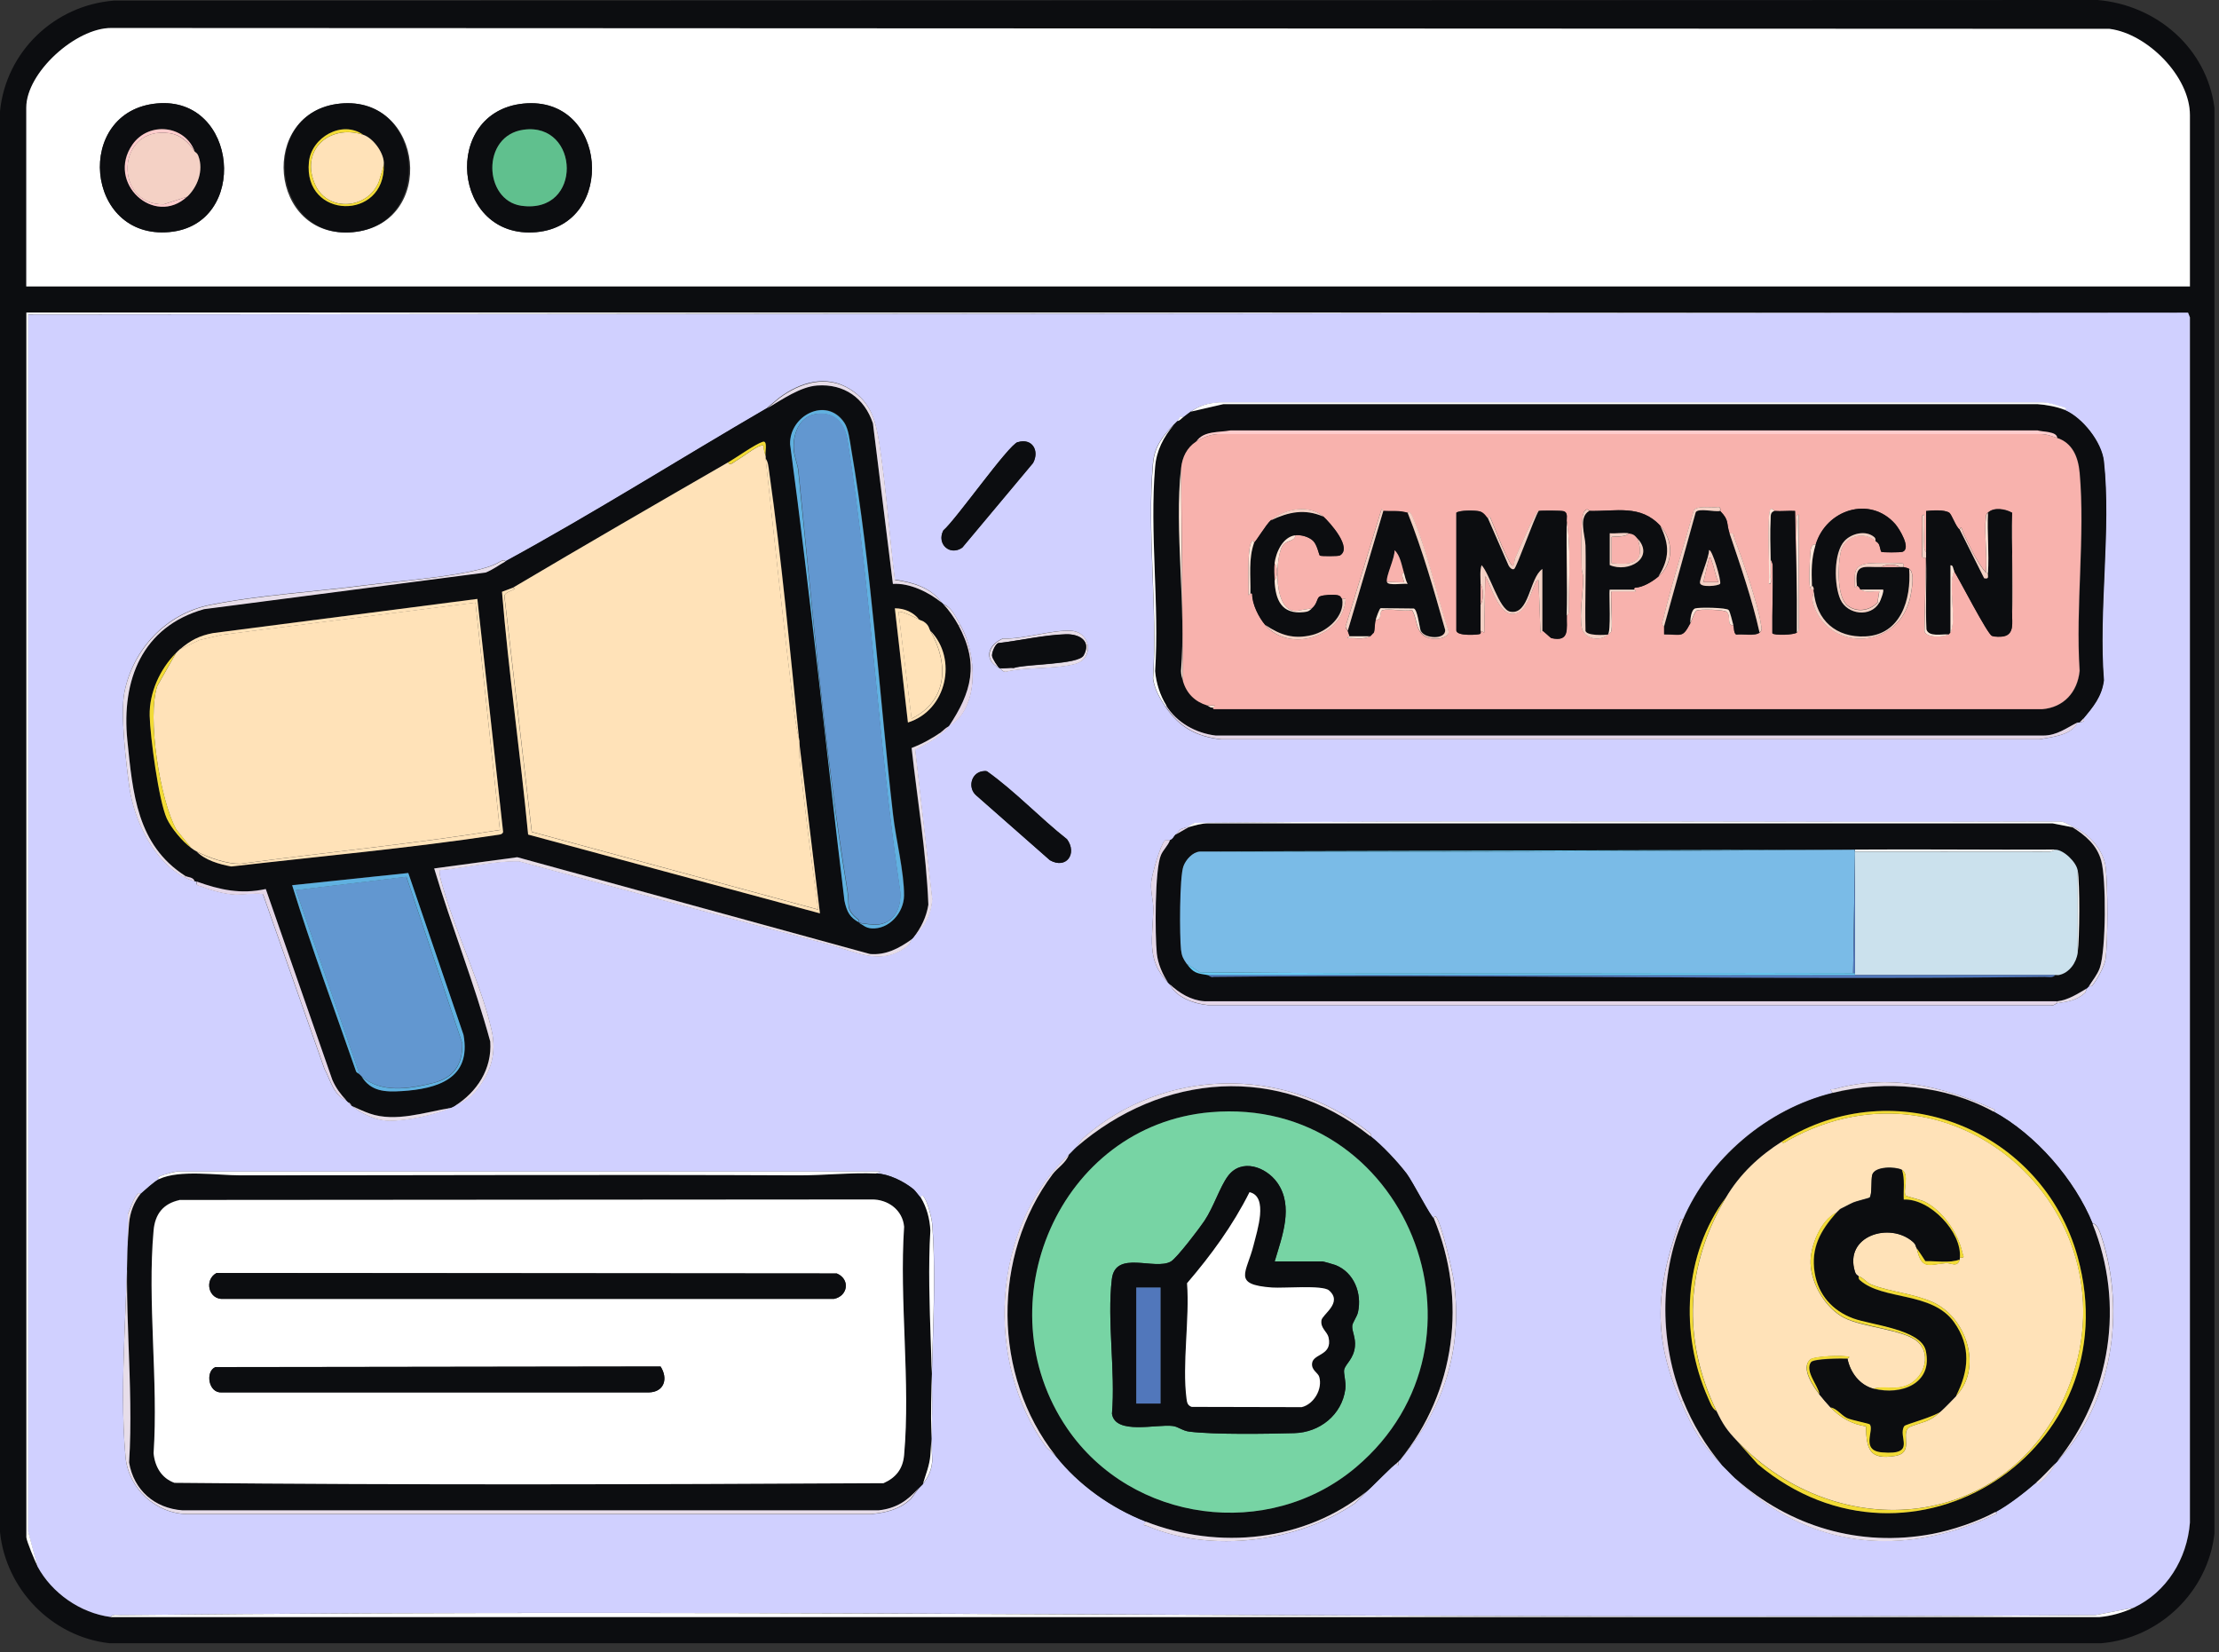 <svg width="180" height="134" viewBox="0 0 180 134" fill="none" xmlns="http://www.w3.org/2000/svg">
<rect x="0" y="0" width="180" height="134" fill="#333333" stroke="none"/>
<g clip-path="url(#clip0_3083_5555)">
<path d="M9.24 0.05L170.14 0C174.93 0.4 179 3.89 179.63 8.73V124.4C179.09 129.11 175.18 132.88 170.45 133.28H8.88C4.21 132.76 0.47 128.91 0 124.25V9.03C0.48 4.19 4.41 0.43 9.24 0.05ZM177.65 23.23V9.34C177.65 6.21 174.2 2.74 171.13 2.35L9.04 2.28C6.17 2.26 2.14 5.88 2.14 8.74V23.24H177.66L177.65 23.23ZM3.04 127.05C4.2 129.21 6.52 130.83 8.96 131.15H170.29C171.24 131.08 172.24 130.8 173.09 130.39C175.77 129.12 177.42 126.43 177.65 123.49V25.73L177.49 25.35H2.13V124.69C2.13 124.96 2.85 126.68 3.04 127.04V127.05Z" fill="#0C0D10"/>
<path d="M173.09 130.39L169.98 131C116.59 131.41 63.17 130.43 9.79 131C9.53 131 9.11 130.9 8.96 131.15C6.52 130.83 4.2 129.21 3.04 127.05L2.28 124.24V25.51L177.49 25.36L177.64 25.74V123.5C177.41 126.44 175.76 129.13 173.08 130.4L173.09 130.39ZM62.26 33.09C55.18 37.21 48.2 41.61 41 45.54C40.96 45.29 40.52 45.57 40.41 45.63C38.58 46.69 32.15 47.13 29.64 47.46C25.62 47.99 20.93 48.26 16.98 49.07C13.46 49.79 10.79 52.63 10.09 56.15C9.75 57.88 10.23 61.93 10.49 63.81C10.87 66.55 12.48 69.91 15.03 71.18C15.36 71.35 15.48 71.37 15.79 71.48C15.83 71.5 15.9 71.46 15.94 71.48C15.86 71.85 16.11 71.8 16.35 71.9C17.16 72.22 18.17 72.5 19.04 72.55C19.53 72.58 21.16 72.36 21.33 72.54L26.31 86.69C26.8 87.58 27.04 88.82 28.08 89.24C28.13 89.29 28.18 89.34 28.23 89.39C28.34 89.49 28.38 89.58 28.53 89.69C29.37 90.34 30.42 90.86 31.51 90.89C33 90.93 35.28 90.4 36.58 89.84C36.64 89.81 36.81 89.73 36.88 89.69C37.66 89.28 38.08 89.14 38.7 88.36C39.83 86.93 40.29 85.4 39.88 83.58C39.1 80.04 37.07 75.87 36.02 72.27C35.94 72 35.53 70.73 35.68 70.57C37.82 70.38 39.95 69.82 42.09 69.85C50.42 72.11 58.78 74.38 67.11 76.56C69.33 77.14 71.56 78.46 73.68 76.64C73.87 76.48 73.87 76.25 73.94 76.18C73.99 76.13 74.05 76.08 74.09 76.03C74.99 75.02 75.5 74.39 75.61 72.91L74.23 60.8C75.05 60.38 75.68 60.08 76.36 59.48C76.71 59.17 76.63 59.39 76.97 58.87C79.48 57.48 79.26 52.97 77.88 50.67C77.56 50.14 77.24 49.25 76.51 49C76.46 48.95 76.41 48.89 76.36 48.85C75.47 47.62 74.03 47.23 72.58 47.01C72.13 43.37 71.89 39.67 71.33 36.04C71.04 34.17 70.69 32.66 68.97 31.57C67.03 30.34 64.89 31 63.19 32.27L62.24 33.06L62.26 33.09ZM96.57 33.4C96.38 33.52 96.16 33.71 95.96 33.86C95.73 33.64 95.63 34.04 95.5 34.16C95.4 34.25 95.29 34.37 95.2 34.46C94.31 35.39 93.65 36.18 93.52 37.57C93.02 43.11 93.91 49.41 93.52 55.03C93.66 55.95 94.08 56.65 94.58 57.38C95.69 59 97.08 59.76 99.05 59.97H165.41C166.42 59.78 168.04 59.66 168.52 58.6C168.56 58.58 168.63 58.62 168.67 58.6C168.8 58.54 169.24 58.58 168.97 58.3C169.77 57.34 170.48 56.51 170.64 55.19C170.19 49.55 171.24 42.96 170.64 37.43C170.47 35.85 168.9 33.86 167.45 33.26C167.85 33.12 167.14 32.97 167.07 32.96C166.62 32.83 166.18 32.67 165.71 32.65H98.89C97.88 32.72 97.36 32.88 96.54 33.41L96.57 33.4ZM82.56 35.86C81.8 36.09 77.56 42.14 76.52 43.03C75.95 44.13 77.06 45.12 78.06 44.42L83.8 37.56C84.34 36.56 83.73 35.51 82.56 35.87V35.86ZM81.08 54.19C81.21 54.26 81.34 54.53 81.6 54.48C83.29 54.07 85.56 54.29 87.19 53.85C88.82 53.41 88.46 51.26 86.9 51.16C85.34 51.06 83.02 51.86 81.33 51.79C80.13 52.31 79.75 53.51 81.07 54.19H81.08ZM79.68 62.56C78.76 62.73 78.5 63.91 79.19 64.51L85.17 69.77C86.5 70.53 87.41 69.24 86.56 68.07C84.33 66.31 82.37 64.2 80.07 62.56C79.94 62.52 79.82 62.54 79.69 62.56H79.68ZM96.27 67.09C95.54 67.3 95.82 67.25 95.36 67.7C95.2 67.85 95.2 68.02 94.9 68.16C94.83 68.19 94.59 68.09 94.48 68.19C94.14 68.48 93.42 71.01 93.38 71.57C93.32 72.36 93.56 73.01 93.55 73.7C93.53 76 92.93 77.84 94.75 79.7C94.8 79.75 94.85 79.81 94.9 79.85C95.4 80.92 96.9 81.43 98.01 81.53H166.36C166.56 81.62 166.8 81.38 166.87 81.37C167.72 81.24 168.4 81.17 169.1 80.56C169.22 80.46 169.23 80.22 169.3 80.15C169.35 80.1 169.41 80.05 169.45 80C169.47 79.98 169.65 80.03 169.71 79.96C170.09 79.49 170.72 78.38 170.8 77.78C171 76.28 170.99 71.89 170.81 70.36C170.65 68.95 169.46 67.64 168.23 67.1C167.82 66.92 167.44 66.59 166.95 66.64C143.6 66.73 120.23 66.51 96.9 66.75L96.27 67.1V67.09ZM111.15 92.14C111.45 92.12 110.9 91.71 110.88 91.7C104.08 86.4 94.37 86.61 87.89 92.29C87.67 92.48 87.52 92.83 87.32 93.05C87.16 93.19 86.92 93.46 86.71 93.66C80.42 99.54 79.81 110.48 84.89 117.41L85.65 118.1C87.51 120.46 90.16 122.32 92.94 123.41C92.68 123.81 92.78 123.65 93.09 123.78C98.29 126 105.27 125.08 109.9 121.94L110.85 120.98C111.28 120.63 113.07 118.74 113.28 118.7C113.29 118.7 113.34 118.85 113.43 118.85C113.46 118.76 113.4 118.59 113.43 118.54C113.47 118.47 113.54 118.44 113.58 118.39C117.09 114.28 118.64 109.56 117.96 104.07C117.86 103.26 116.91 99.05 116.46 98.66C116.36 98.57 116.32 98.81 116.31 98.81C116.1 98.77 114.56 95.79 114.1 95.18C113.33 94.18 112.14 92.91 111.15 92.13V92.14ZM161.71 90.16C162.06 90 161.45 89.85 161.38 89.81C157.42 88.06 153.19 87.1 148.86 88.32C148.55 88.41 148.36 88.19 148.65 88.64C143.39 89.93 138.63 93.94 136.5 98.96C136.37 98.56 136.14 99.38 136.13 99.42C134.31 104.61 134.07 108.54 136.35 113.68C137.42 116.09 137.91 116.95 139.69 118.84C139.74 118.89 139.79 118.94 139.84 118.99C139.94 119.1 140.04 119.19 140.14 119.29C140.33 119.49 140.55 119.71 140.75 119.9C146.67 125.56 154.21 126.4 161.63 122.93C161.73 122.88 162.22 122.74 161.86 122.63C162.93 122.06 164.28 121 165.2 120.2C165.26 120.5 165.56 120.16 165.65 120.08C166.02 119.73 166.54 119.17 166.72 118.68C166.77 118.63 166.82 118.58 166.87 118.53C171.36 113.85 172.46 106.4 170.47 100.29C170.4 100.07 170.1 99.16 169.76 99.26C168.3 95.66 165.13 92.01 161.71 90.15V90.16ZM71.06 95.17L71.44 95.02H14.65C14.2 94.98 13.79 95.14 13.37 95.26C13.33 95.26 12.51 95.51 12.91 95.63C12.52 95.81 11.76 96.52 11.39 96.84C11.39 96.84 11.33 96.68 11.18 96.83C10.8 97.21 10.6 97.98 10.37 98.48C10.44 104.72 9.62 111.99 10.18 118.17C10.42 120.75 12.66 122.81 15.26 122.81H70.69C71.88 122.69 72.98 122.44 73.88 121.59L74.56 120.68C74.65 120.57 74.83 120.43 74.86 120.38C75.33 119.74 75.55 119.32 75.63 118.49C75.27 112.26 76.09 105.53 75.63 99.35C75.59 98.82 75.23 97.3 74.86 97C74.75 96.91 74.72 97.15 74.71 97.15C74.65 97.15 74.27 96.59 74.11 96.46C73.31 95.81 72.12 95.22 71.07 95.17H71.06Z" fill="#D0D0FF"/>
<path d="M177.65 23.23H2.13V8.73C2.13 5.88 6.16 2.25 9.03 2.27L171.12 2.34C174.19 2.73 177.64 6.2 177.64 9.33V23.22L177.65 23.23ZM12.73 8.39C5.98 9.01 6.87 19.46 13.75 18.82C20.24 18.22 19.33 7.78 12.73 8.39ZM27.61 8.4C20.9 9.05 21.76 19.47 28.63 18.83C35.5 18.19 34.4 7.75 27.61 8.4ZM42.48 8.4C35.77 9.05 36.67 19.44 43.5 18.83C50.05 18.24 49.29 7.75 42.48 8.4Z" fill="white"/>
<path d="M177.5 25.35L2.29 25.5V124.23L3.05 127.04C2.86 126.68 2.14 124.96 2.14 124.69V25.35H177.51H177.5Z" fill="white"/>
<path d="M173.09 130.39C172.24 130.79 171.24 131.08 170.29 131.16H8.96C9.12 130.9 9.54 131 9.79 131C63.18 130.44 116.59 131.42 169.98 131L173.09 130.39Z" fill="white"/>
<path d="M62.26 33.09C63.44 32.4 64.92 31.36 66.28 31.26C68.49 31.1 70.13 32.29 70.81 34.33L72.43 47.35C73.79 47.26 75.35 48.03 76.38 48.87C76.43 48.91 76.48 48.97 76.53 49.02C76.96 49.42 77.47 50.18 77.74 50.69C79.46 53.88 78.8 56.13 76.98 58.89C76.59 59.11 76.58 59.2 76.37 59.35C75.57 59.9 74.83 60.31 73.93 60.66C74.4 64.89 75.12 69.12 75.29 73.37C75.13 74.39 74.71 75.23 74.09 76.04C74.04 76.09 73.99 76.14 73.94 76.19C72.93 76.91 71.85 77.48 70.57 77.37L41.96 69.52L35.22 70.43C36.63 75.14 38.48 79.73 39.77 84.47C39.92 86.7 38.7 88.56 36.89 89.7C36.82 89.74 36.65 89.83 36.59 89.85C34.48 90.19 32.08 91.04 29.98 90.31C29.6 90.18 28.92 89.88 28.54 89.7C28.5 89.68 28.39 89.41 28.24 89.4C28.19 89.35 28.14 89.3 28.09 89.25C27.6 88.71 27.26 88.27 26.95 87.58L21.55 72.1C19.51 72.55 17.84 72.17 15.94 71.49C15.9 71.47 15.83 71.51 15.79 71.49C15.69 71.1 15.22 71.15 15.03 71.03C11.1 68.52 10.76 64.33 10.33 60.02C9.84 55.14 11.53 50.81 16.55 49.39L39.39 46.42C39.97 46.2 40.46 45.81 41 45.52C48.2 41.6 55.17 37.19 62.26 33.07V33.09ZM69.7 74.83C70.04 75.01 70.25 75.25 70.71 75.28C72.15 75.38 73.33 74 73.35 72.63C73.37 70.77 72.68 68.02 72.46 66.08C71.34 56.39 70.71 45.96 69.06 36.39C68.95 35.74 68.84 34.78 68.5 34.26C67.04 32.1 64.04 33.72 64.11 36.02C65.77 48.34 67.02 60.71 68.52 73.05C68.72 73.97 68.94 74.39 69.72 74.81L69.7 74.83ZM59.07 37.5C53.24 40.86 47.4 44.24 41.61 47.67L40.73 48C41.26 54.57 42.21 61.12 42.85 67.69L66.52 74.08L64.85 60.27C64.85 60.22 64.85 60.17 64.85 60.12C64.12 52.9 63.43 45.45 62.4 38.21C62.36 37.9 62.32 37.44 62.12 37.2C62.12 37.15 62.12 37.1 62.12 37.05C62.04 36.8 62.33 35.71 61.9 35.84C61.29 36.01 59.75 37.12 59.09 37.51L59.07 37.5ZM14.58 52.67C14.44 52.79 14.39 52.86 14.28 52.97C12.99 54.27 12.11 56.16 12.15 58.05C12.18 59.75 12.88 64.93 13.54 66.39C13.89 67.17 14.8 68.25 15.5 68.76C15.7 68.91 15.67 68.92 15.96 69.06C16.67 69.78 17.8 70.1 18.77 70.27C25.98 69.44 33.29 68.78 40.48 67.69C40.63 67.67 40.77 67.64 40.82 67.47L38.73 48.57L17.29 51.34C16.16 51.56 15.46 51.93 14.59 52.67H14.58ZM74.55 50.25C74.07 49.65 73.35 49.34 72.58 49.34L73.64 58.6C76.78 57.62 77.7 53.45 75.46 51.16C75.33 50.93 75.38 50.81 75.09 50.54C74.84 50.31 74.74 50.35 74.55 50.25ZM29.31 87.28C30.07 88.53 31.23 88.58 32.57 88.49C35.49 88.31 38.24 87.47 37.59 83.93L33.11 70.8L23.69 71.79C25.26 76.87 27.13 81.86 28.87 86.88C28.91 87.02 29.09 87.06 29.15 87.12C29.2 87.17 29.25 87.22 29.3 87.27L29.31 87.28Z" fill="#0C0D10"/>
<path d="M167.48 33.25C168.92 33.86 170.5 35.84 170.67 37.42C171.27 42.95 170.22 49.54 170.67 55.18C170.5 56.5 169.8 57.33 169 58.29C168.91 58.4 168.8 58.5 168.7 58.59C168.66 58.61 168.59 58.57 168.55 58.59C167.65 59.03 166.87 59.66 165.75 59.66H98.63C97.02 59.47 95.46 58.61 94.61 57.23C94.09 56.38 93.78 55.42 93.69 54.43C94.05 49.08 93.23 43.16 93.69 37.87C93.8 36.54 94.37 35.45 95.21 34.46C95.3 34.36 95.42 34.25 95.51 34.16C95.72 34.13 95.83 33.96 95.97 33.86C96.17 33.72 96.39 33.53 96.58 33.4L99.23 32.79H165.29C165.95 32.84 166.88 33 167.48 33.25ZM97.03 35.83C96.29 36.32 95.91 37.08 95.82 37.95C95.26 43.08 96.24 49.19 95.82 54.43C95.82 54.72 95.9 54.99 95.98 55.26C96.28 56.28 96.98 56.94 97.95 57.23C98.06 57.26 98.2 57.45 98.41 57.38C98.41 57.45 98.41 57.5 98.49 57.53H98.72H165.68C167.43 57.39 168.54 56.14 168.72 54.42C168.38 49.23 169.18 43.45 168.72 38.34C168.6 37.07 168.14 35.94 166.9 35.53C166.9 34.97 165.67 35.04 165.31 34.92H99.86C98.92 35.1 97.63 34.93 97.06 35.84L97.03 35.83Z" fill="#0C0D10"/>
<path d="M71.06 95.17C72.11 95.22 73.3 95.81 74.1 96.46C74.26 96.59 74.65 97.14 74.7 97.15C75.18 97.95 75.42 98.86 75.47 99.8C75.1 105.72 75.93 112.17 75.47 118.03C75.4 118.89 75.1 119.57 74.86 120.38C74.82 120.43 74.65 120.58 74.56 120.68C73.65 121.71 72.74 122.35 71.3 122.51H14.8C12.54 122.34 10.86 120.88 10.48 118.63C10.89 112.35 9.94 105.39 10.48 99.2C10.55 98.35 10.87 97.52 11.4 96.85C11.77 96.53 12.53 95.82 12.92 95.64C14.58 94.86 17.65 95.34 19.53 95.34C34.59 95.33 49.69 95.27 64.76 95.34C66.78 95.34 69.09 95.1 71.07 95.19L71.06 95.17ZM14.54 97.33C13.22 97.62 12.57 98.47 12.45 99.79C11.94 105.53 12.85 112.03 12.45 117.86C12.56 118.93 13.09 119.88 14.14 120.26C33.29 120.45 52.51 120.39 71.66 120.29C72.68 119.84 73.23 119.14 73.33 118.01C73.85 112.12 72.93 105.46 73.33 99.49C73.21 98.12 72 97.26 70.68 97.28L14.53 97.32L14.54 97.33Z" fill="#0C0D10"/>
<path d="M168.08 67.09C169.16 67.76 170.09 68.54 170.44 69.82C170.85 71.33 170.84 77.06 170.32 78.52C170.13 79.07 169.75 79.51 169.44 80C169.4 80.05 169.34 80.1 169.29 80.15C168.52 80.6 167.78 81.1 166.86 81.21H97.69C96.59 81.14 95.67 80.56 94.89 79.84C94.84 79.79 94.79 79.74 94.74 79.69C94.29 79.03 93.91 78.13 93.83 77.34C93.68 75.88 93.66 70.5 94.17 69.34C94.35 68.93 94.73 68.6 94.89 68.16C95.19 68.02 95.19 67.86 95.35 67.7L96.41 67.09C96.93 66.95 97.45 66.78 98 66.78H166.49L168.08 67.09ZM97.33 69.07C96.74 69.12 96.21 69.73 96.01 70.25C95.68 71.11 95.69 75.92 95.81 77.03C95.87 77.55 95.98 77.77 96.27 78.17C96.8 78.92 97.1 78.95 97.94 79.08C98.02 79.09 98.25 79.33 98.45 79.24C120.92 79.01 143.41 79.51 165.88 79.24C166.14 79.24 166.56 79.34 166.71 79.09C166.81 79.08 166.92 79.11 167.01 79.09C167.85 78.92 168.43 78.08 168.53 77.27C168.68 76.08 168.71 71.72 168.53 70.59C168.43 69.93 167.39 68.91 166.71 68.92C161.3 68.95 155.88 68.88 150.46 68.92C150.41 68.92 150.36 68.92 150.31 68.92L97.32 69.07H97.33Z" fill="#0C0D10"/>
<path d="M111.15 92.14C112.14 92.92 113.33 94.19 114.1 95.19C114.57 95.8 116.1 98.78 116.31 98.82C119.03 105.41 118.08 112.87 113.58 118.4C113.54 118.45 113.47 118.48 113.43 118.55L113.28 118.7C113.08 118.74 111.28 120.63 110.85 120.98C105.85 125.02 98.87 125.74 92.93 123.41C90.15 122.32 87.51 120.46 85.64 118.1C80.48 111.57 80.45 101.85 85.39 95.24C85.75 94.76 86.5 94.31 86.7 93.67C86.91 93.48 87.14 93.2 87.31 93.06C94.31 87.02 103.72 86.26 111.15 92.15V92.14ZM98.21 90.21C85.92 91.27 79.71 105.82 86.58 115.86C91.8 123.5 102.92 125 110.01 119C122.05 108.81 114.04 88.85 98.22 90.21H98.21Z" fill="#0C0D10"/>
<path d="M161.71 90.16C165.13 92.02 168.3 95.67 169.76 99.27C172.39 105.77 171.25 113.13 166.88 118.55C166.83 118.6 166.78 118.65 166.73 118.7C166.29 119.14 165.65 119.84 165.21 120.22C164.29 121.02 162.94 122.08 161.87 122.65C160.43 123.42 158.34 124.13 156.74 124.43C150.83 125.53 145.18 123.82 140.77 119.92C140.57 119.73 140.36 119.51 140.16 119.31L139.86 119.01C139.81 118.96 139.76 118.91 139.71 118.86C138.36 117.24 137.33 115.52 136.52 113.55C134.68 109.04 134.59 103.53 136.52 98.98C138.65 93.96 143.4 89.95 148.67 88.66C152.99 87.6 157.76 88.02 161.73 90.18L161.71 90.16ZM144.55 92.59C142.69 93.76 141.11 95.26 140 97.14C136.57 101.75 136.25 108.17 138.56 113.38C138.72 113.75 138.87 114.23 139.24 114.45C139.76 115.53 140.08 116.01 140.91 116.88L142.6 118.76C155.02 129.16 172.87 117.6 168.54 101.94C165.68 91.63 153.75 86.8 144.56 92.59H144.55Z" fill="#0C0D10"/>
<path d="M82.56 35.86C83.73 35.51 84.34 36.55 83.8 37.55L78.06 44.41C77.06 45.12 75.96 44.12 76.52 43.02C77.56 42.13 81.8 36.08 82.56 35.85V35.86Z" fill="#0C0D10"/>
<path d="M166.87 81.21V81.36C166.79 81.37 166.56 81.61 166.36 81.52H98.01C96.91 81.42 95.4 80.91 94.9 79.84C95.68 80.56 96.6 81.13 97.7 81.21H166.87Z" fill="#E4D6E8"/>
<path d="M94.6 57.23C95.45 58.61 97.01 59.47 98.62 59.66H165.74C166.86 59.66 167.64 59.03 168.54 58.59C168.06 59.65 166.45 59.77 165.43 59.96H99.07C97.1 59.75 95.7 58.99 94.6 57.37V57.22V57.23Z" fill="#E4D6E8"/>
<path d="M79.68 62.56C79.81 62.54 79.93 62.52 80.06 62.56C82.36 64.2 84.33 66.32 86.55 68.07C87.4 69.23 86.49 70.53 85.16 69.77L79.18 64.51C78.49 63.91 78.76 62.72 79.67 62.56H79.68Z" fill="#0C0D10"/>
<path d="M11.39 96.84C10.86 97.51 10.55 98.34 10.47 99.19C9.93 105.39 10.88 112.35 10.47 118.62C10.85 120.86 12.53 122.33 14.79 122.5H71.28C72.72 122.34 73.63 121.71 74.54 120.67L73.86 121.58C72.97 122.43 71.87 122.68 70.67 122.8H15.26C12.66 122.8 10.42 120.74 10.18 118.16C9.62 111.98 10.44 104.71 10.37 98.47C10.6 97.98 10.79 97.21 11.18 96.82C11.34 96.67 11.38 96.84 11.39 96.83V96.84Z" fill="#E7DDE9"/>
<path d="M12.91 95.63C12.51 95.5 13.33 95.27 13.37 95.26C13.79 95.15 14.2 94.99 14.65 95.02H71.44L71.06 95.18C69.07 95.09 66.77 95.34 64.75 95.33C49.68 95.26 34.59 95.33 19.52 95.33C17.63 95.33 14.57 94.85 12.91 95.63Z" fill="white"/>
<path d="M168.23 67.09H168.08L166.49 66.78H98C97.45 66.78 96.93 66.95 96.41 67.09C96.36 67.1 96.3 67.08 96.26 67.09L96.89 66.74C120.22 66.49 143.6 66.72 166.94 66.63C167.44 66.58 167.81 66.91 168.22 67.09H168.23Z" fill="white"/>
<path d="M96.57 33.4C97.39 32.86 97.91 32.71 98.92 32.63H165.74C166.21 32.65 166.66 32.81 167.1 32.94C167.17 32.96 167.88 33.1 167.48 33.24C166.87 32.99 165.95 32.82 165.29 32.78H99.23L96.58 33.39L96.57 33.4Z" fill="white"/>
<path d="M73.95 76.2C73.88 76.27 73.87 76.5 73.69 76.66C71.58 78.48 69.34 77.16 67.12 76.58C58.79 74.4 50.43 72.13 42.1 69.87C39.96 69.84 37.83 70.4 35.69 70.59C35.54 70.74 35.95 72.01 36.03 72.29C37.09 75.9 39.11 80.07 39.89 83.6C40.29 85.42 39.84 86.94 38.71 88.38C38.09 89.16 37.68 89.3 36.89 89.71C38.7 88.56 39.92 86.71 39.77 84.48C38.48 79.74 36.63 75.15 35.22 70.44L41.96 69.53L70.57 77.38C71.86 77.49 72.93 76.92 73.94 76.2H73.95Z" fill="#E7DDE9"/>
<path d="M41 45.54C40.47 45.83 39.97 46.22 39.39 46.44L16.55 49.41C11.53 50.83 9.84 55.16 10.33 60.04C10.77 64.35 11.11 68.54 15.03 71.05V71.2C12.48 69.93 10.86 66.56 10.49 63.83C10.23 61.95 9.75 57.9 10.09 56.17C10.79 52.66 13.46 49.82 16.98 49.09C20.93 48.28 25.62 48.01 29.64 47.48C32.14 47.15 38.58 46.7 40.41 45.65C40.51 45.59 40.96 45.3 41 45.56V45.54Z" fill="#E7DDE9"/>
<path d="M15.95 71.5C17.85 72.18 19.52 72.55 21.56 72.11L26.96 87.59C27.27 88.29 27.61 88.72 28.1 89.26C27.06 88.84 26.82 87.6 26.33 86.71L21.35 72.56C21.19 72.39 19.55 72.6 19.06 72.57C18.19 72.52 17.18 72.24 16.37 71.92C16.13 71.83 15.88 71.88 15.96 71.5H15.95Z" fill="#E4D6E8"/>
<path d="M87.31 93.05C87.51 92.82 87.66 92.48 87.88 92.29C94.36 86.61 104.07 86.4 110.87 91.7C110.89 91.72 111.45 92.12 111.14 92.14C103.72 86.25 94.3 87.01 87.3 93.05H87.31Z" fill="#E7DDE9"/>
<path d="M86.7 93.66C86.49 94.3 85.75 94.75 85.39 95.23C80.45 101.84 80.48 111.56 85.64 118.09L84.88 117.4C79.8 110.47 80.41 99.53 86.7 93.65V93.66Z" fill="#E7DDE9"/>
<path d="M140.75 119.91C145.16 123.81 150.82 125.52 156.72 124.42C158.32 124.12 160.42 123.42 161.85 122.64C162.21 122.75 161.72 122.89 161.62 122.94C154.2 126.41 146.66 125.57 140.74 119.91H140.75Z" fill="#E7DDE9"/>
<path d="M169.75 99.27C170.09 99.18 170.39 100.08 170.46 100.3C172.46 106.41 171.36 113.86 166.86 118.54C171.23 113.12 172.38 105.76 169.74 99.26L169.75 99.27Z" fill="#E7DDE9"/>
<path d="M136.5 98.97C134.57 103.52 134.66 109.03 136.5 113.54L136.35 113.69C134.07 108.55 134.31 104.62 136.13 99.43C136.14 99.39 136.37 98.57 136.5 98.97Z" fill="#E4D6E8"/>
<path d="M62.26 33.09L63.21 32.3C64.91 31.04 67.05 30.37 68.99 31.6C70.71 32.69 71.06 34.2 71.35 36.07C71.9 39.7 72.15 43.4 72.6 47.04C74.05 47.26 75.49 47.64 76.38 48.88C75.36 48.04 73.79 47.27 72.43 47.36L70.81 34.34C70.13 32.3 68.49 31.11 66.28 31.27C64.92 31.37 63.44 32.41 62.26 33.1V33.09Z" fill="#E7DDE9"/>
<path d="M76.38 59.5C75.7 60.1 75.06 60.39 74.25 60.82L75.63 72.93C75.52 74.41 75.01 75.04 74.11 76.05C74.72 75.24 75.15 74.39 75.31 73.38C75.14 69.13 74.42 64.9 73.95 60.67C74.85 60.32 75.59 59.91 76.39 59.36V59.51L76.38 59.5Z" fill="#E7DDE9"/>
<path d="M116.31 98.82C116.31 98.82 116.36 98.58 116.46 98.67C116.91 99.06 117.86 103.27 117.96 104.08C118.63 109.58 117.09 114.3 113.58 118.4C118.08 112.87 119.04 105.41 116.31 98.82Z" fill="#E7DDE9"/>
<path d="M74.86 120.37C75.1 119.57 75.4 118.88 75.47 118.02C75.93 112.17 75.11 105.71 75.47 99.79C75.42 98.86 75.18 97.94 74.7 97.14C74.71 97.14 74.74 96.9 74.85 96.99C75.22 97.29 75.58 98.81 75.62 99.34C76.08 105.51 75.26 112.24 75.62 118.48C75.54 119.31 75.32 119.73 74.85 120.37H74.86Z" fill="white"/>
<path d="M94.9 68.16C94.74 68.59 94.36 68.93 94.18 69.34C93.66 70.5 93.69 75.88 93.84 77.34C93.92 78.13 94.3 79.04 94.75 79.69C92.93 77.83 93.53 75.99 93.55 73.69C93.55 73 93.32 72.35 93.38 71.56C93.42 71 94.14 68.47 94.48 68.18C94.6 68.08 94.83 68.18 94.9 68.15V68.16Z" fill="#E4D6E8"/>
<path d="M94.6 57.23V57.38C94.1 56.65 93.67 55.95 93.54 55.03C93.92 49.41 93.03 43.11 93.54 37.57C93.67 36.19 94.32 35.4 95.22 34.46C94.38 35.45 93.81 36.54 93.7 37.87C93.24 43.15 94.06 49.08 93.7 54.43C93.79 55.42 94.1 56.39 94.62 57.23H94.6Z" fill="white"/>
<path d="M161.71 90.16C157.75 88 152.97 87.58 148.65 88.64C148.36 88.19 148.54 88.41 148.86 88.32C153.18 87.1 157.42 88.06 161.38 89.81C161.46 89.84 162.06 90 161.71 90.16Z" fill="#E7DDE9"/>
<path d="M110.84 120.98L109.89 121.94C105.26 125.08 98.28 126.01 93.08 123.78C92.77 123.65 92.66 123.8 92.93 123.41C98.87 125.74 105.84 125.03 110.85 120.98H110.84Z" fill="#E7DDE9"/>
<path d="M168.23 67.09C169.46 67.64 170.65 68.95 170.81 70.35C170.98 71.88 171 76.27 170.8 77.77C170.72 78.36 170.09 79.48 169.71 79.95C169.65 80.02 169.47 79.97 169.45 79.99C169.75 79.51 170.13 79.06 170.33 78.51C170.84 77.05 170.86 71.32 170.45 69.81C170.1 68.54 169.17 67.75 168.09 67.08H168.24L168.23 67.09Z" fill="#E7DDE9"/>
<path d="M77.89 50.7C79.27 53 79.49 57.5 76.98 58.9C76.64 59.41 76.72 59.2 76.37 59.51V59.36C76.58 59.21 76.59 59.12 76.98 58.9C78.8 56.15 79.46 53.89 77.74 50.7H77.89Z" fill="#E4D6E8"/>
<path d="M36.6 89.86C35.3 90.42 33.02 90.94 31.53 90.91C30.44 90.88 29.39 90.36 28.55 89.71C28.93 89.89 29.6 90.19 29.99 90.32C32.09 91.05 34.49 90.2 36.6 89.86Z" fill="#E7DDE9"/>
<path d="M81.08 54.19C81.31 54.27 81.92 54.14 82.22 54.19C83.2 53.85 87.49 53.94 87.91 53.16C88.56 51.98 87.55 51.42 86.47 51.45C84.74 51.5 82.71 51.96 80.97 52.17C80.72 52.28 80.46 52.92 80.48 53.2C80.49 53.41 80.98 54.16 81.09 54.2C79.77 53.53 80.15 52.33 81.35 51.8C83.03 51.87 85.33 51.07 86.92 51.17C88.51 51.27 88.76 53.45 87.21 53.86C85.58 54.3 83.31 54.08 81.62 54.49C81.36 54.54 81.23 54.27 81.1 54.2L81.08 54.19Z" fill="#E7DDE9"/>
<path d="M136.5 113.54C137.3 115.52 138.33 117.23 139.69 118.85C137.91 116.96 137.42 116.1 136.35 113.69L136.5 113.54Z" fill="#E7DDE9"/>
<path d="M169.3 80.15C169.24 80.21 169.22 80.45 169.1 80.56C168.4 81.17 167.72 81.24 166.87 81.37V81.22C167.78 81.11 168.53 80.61 169.3 80.16V80.15Z" fill="#E7DDE9"/>
<path d="M166.72 118.7C166.54 119.18 166.02 119.75 165.65 120.1C165.56 120.18 165.26 120.52 165.2 120.22C165.64 119.84 166.28 119.15 166.72 118.7Z" fill="#E7DDE9"/>
<path d="M77.89 50.7H77.74C77.46 50.19 76.95 49.43 76.53 49.03C77.26 49.28 77.58 50.17 77.9 50.7H77.89Z" fill="#E7DDE9"/>
<path d="M96.27 67.09C96.27 67.09 96.37 67.1 96.42 67.09L95.36 67.7C95.82 67.25 95.54 67.31 96.27 67.09Z" fill="#E4D6E8"/>
<path d="M15.8 71.5C15.49 71.38 15.37 71.36 15.04 71.2V71.05C15.22 71.17 15.7 71.12 15.8 71.51V71.5Z" fill="#E4D6E8"/>
<path d="M95.96 33.85C95.82 33.95 95.72 34.12 95.5 34.15C95.63 34.02 95.72 33.62 95.96 33.85Z" fill="white"/>
<path d="M113.42 118.55C113.42 118.55 113.44 118.76 113.42 118.86C113.33 118.86 113.28 118.7 113.27 118.71L113.42 118.56V118.55Z" fill="#E7DDE9"/>
<path d="M168.69 58.59C168.79 58.49 168.9 58.4 168.99 58.29C169.25 58.57 168.81 58.54 168.69 58.59Z" fill="#E4D6E8"/>
<path d="M140.15 119.31C140.05 119.21 139.95 119.11 139.85 119.01L140.15 119.31Z" fill="#E7DDE9"/>
<path d="M28.55 89.71C28.4 89.59 28.35 89.51 28.25 89.41C28.4 89.43 28.51 89.69 28.55 89.71Z" fill="#E4D6E8"/>
<path d="M27.61 8.4C34.39 7.75 35.26 18.21 28.63 18.83C22 19.45 20.91 9.05 27.61 8.4ZM29.46 10.93C27.75 9.72 25.26 11.13 25.06 13.13C24.58 17.78 31.27 17.96 31.13 13.36C31.22 12.5 30.31 11.21 29.46 10.93Z" fill="#0C0D10"/>
<path d="M42.48 8.4C49.29 7.74 50.05 18.24 43.5 18.83C36.67 19.44 35.77 9.05 42.48 8.4ZM42.48 10.52C39.01 10.99 39.23 16.26 42.3 16.69C47.31 17.39 47.02 9.91 42.48 10.52Z" fill="#0C0D10"/>
<path d="M12.73 8.39C19.33 7.78 20.24 18.22 13.75 18.82C6.87 19.46 5.98 9.01 12.73 8.39ZM15.8 12.3C15.03 10.14 12.06 9.83 10.74 11.73C8.58 14.83 12.52 18.43 15.19 15.94C16.04 15.15 16.52 13.8 16.1 12.67C15.99 12.36 15.85 12.37 15.8 12.29V12.3Z" fill="#0C0D10"/>
<path d="M59.07 37.5C59.17 37.82 59.52 37.5 59.66 37.41C60.19 37.11 61.26 36.27 61.73 36.14C62.04 36.05 61.92 36.22 61.95 36.37C61.99 36.58 62.1 36.95 62.11 37.04C62.11 37.09 62.11 37.14 62.11 37.19C62.84 43.98 63.57 50.8 64.41 57.59C64.51 58.42 64.65 59.3 64.85 60.11C64.85 60.16 64.85 60.21 64.85 60.26C64.89 60.63 64.81 61.02 64.85 61.4C65.26 65.53 65.81 69.66 66.37 73.77L43.14 67.47L40.92 48.34C40.99 47.9 42.08 47.85 41.62 47.66C47.41 44.23 53.25 40.85 59.08 37.49L59.07 37.5Z" fill="#FFE2B8"/>
<path d="M14.58 52.67L16.17 51.91L18.02 51.48L38.57 48.87L40.55 67.31C33.58 68.44 26.5 69.12 19.49 70.06C18.37 70.06 16.94 69.57 15.95 69.06C15.67 68.91 15.7 68.9 15.49 68.76L14.3 67.29C12.97 64.89 11.91 58.12 12.76 55.64L14.27 52.98C14.38 52.87 14.44 52.79 14.57 52.68L14.58 52.67Z" fill="#FFE2B8"/>
<path d="M29.16 87.13L24 72.19L32.96 71.11L37.5 84.64C37.52 86.36 36.79 87.42 35.11 87.84C33.19 88.31 30.9 88.69 29.31 87.28C29.26 87.23 29.21 87.18 29.16 87.13Z" fill="#6297D0"/>
<path d="M74.55 50.25C74.74 50.36 74.84 50.32 75.09 50.54C75.38 50.81 75.33 50.92 75.46 51.16C76.96 53.79 76.91 56.82 73.94 58.29L72.88 49.64C73.04 49.49 74.3 50.11 74.55 50.25Z" fill="#FFE2B8"/>
<path d="M15.95 69.07C16.95 69.59 18.37 70.08 19.49 70.07C26.5 69.12 33.57 68.45 40.55 67.32L38.57 48.88L18.02 51.49L16.17 51.92L14.58 52.68C15.45 51.94 16.14 51.57 17.28 51.35L38.72 48.58L40.81 67.48C40.76 67.65 40.62 67.68 40.47 67.7C33.28 68.79 25.97 69.45 18.76 70.28C17.79 70.1 16.66 69.78 15.95 69.07Z" fill="#FFE2B8"/>
<path d="M41.61 47.67C42.07 47.86 40.98 47.9 40.91 48.35L43.13 67.48L66.36 73.78C65.8 69.67 65.26 65.54 64.84 61.41C64.8 61.03 64.88 60.64 64.84 60.27L66.51 74.08L42.84 67.69C42.21 61.12 41.26 54.56 40.72 48L41.6 47.67H41.61Z" fill="#FFE2B8"/>
<path d="M29.16 87.13C29.1 87.06 28.92 87.02 28.88 86.89C27.14 81.87 25.27 76.88 23.7 71.8L33.12 70.81L37.6 83.94C38.25 87.48 35.5 88.32 32.58 88.5C31.24 88.58 30.08 88.54 29.32 87.29C30.91 88.7 33.2 88.33 35.12 87.85C36.8 87.44 37.53 86.37 37.51 84.65L32.97 71.12L24.01 72.2L29.17 87.14L29.16 87.13Z" fill="#60B1E0"/>
<path d="M69.7 74.83C68.93 74.41 68.7 73.98 68.5 73.07C67 60.73 65.75 48.36 64.09 36.04C64.01 33.73 67.02 32.12 68.48 34.28C68.83 34.79 68.93 35.75 69.04 36.41C70.69 45.98 71.32 56.4 72.44 66.1C72.66 68.04 73.35 70.78 73.33 72.65C73.31 74.02 72.13 75.4 70.69 75.3C70.23 75.27 70.02 75.04 69.68 74.85C69.8 74.91 70.92 75.03 71.12 75.01C72.55 74.89 73.1 73.65 73.02 72.35C71.21 60.24 70.66 47.87 68.75 35.78C68.55 34.49 67.87 33.49 66.42 33.56C64.97 33.63 64.32 35.01 64.37 36.37C64.39 36.95 64.71 37.7 64.75 38.19C65.88 49.29 66.92 61.25 68.73 72.23C68.94 73.48 68.52 73.72 69.62 74.61C69.7 74.68 69.67 74.85 69.68 74.85L69.7 74.83Z" fill="#60B1E0"/>
<path d="M64.84 60.11C64.64 59.3 64.51 58.42 64.4 57.59C63.56 50.8 62.83 43.98 62.1 37.19C62.3 37.43 62.34 37.89 62.38 38.2C63.41 45.44 64.1 52.89 64.83 60.11H64.84Z" fill="#FFE2B8"/>
<path d="M15.49 68.76C14.79 68.25 13.89 67.17 13.53 66.39C12.87 64.94 12.18 59.75 12.14 58.05C12.1 56.16 12.98 54.27 14.27 52.97L12.76 55.63C11.91 58.11 12.97 64.88 14.3 67.28L15.49 68.75V68.76Z" fill="#F2DB36"/>
<path d="M75.47 51.16C77.71 53.45 76.79 57.62 73.65 58.6L72.59 49.34C73.37 49.34 74.09 49.65 74.56 50.25C74.31 50.11 73.05 49.5 72.89 49.64L73.95 58.29C76.92 56.82 76.97 53.79 75.47 51.16Z" fill="#FFE2B8"/>
<path d="M59.07 37.5C59.74 37.11 61.28 36.01 61.88 35.83C62.31 35.71 62.02 36.79 62.1 37.04C62.09 36.94 61.98 36.58 61.94 36.37C61.91 36.22 62.04 36.05 61.72 36.14C61.25 36.27 60.18 37.11 59.65 37.41C59.5 37.49 59.16 37.82 59.06 37.5H59.07Z" fill="#F2DB36"/>
<path d="M166.87 35.52C168.11 35.93 168.57 37.06 168.69 38.33C169.15 43.45 168.35 49.23 168.69 54.41C168.52 56.13 167.41 57.38 165.65 57.52H98.47C98.4 57.49 98.38 57.44 98.39 57.37C98.39 57.35 98.53 57.3 98.54 57.22H97.93C96.95 56.92 96.25 56.26 95.96 55.24L95.81 37.94C95.91 37.06 96.28 36.31 97.02 35.82C97.49 35.51 98.19 35.24 98.76 35.21H165.43C165.94 35.18 166.4 35.37 166.87 35.52ZM139.54 41.44C139.54 41.44 139.65 41.07 139.32 41.13C138.87 41.19 137.65 40.99 137.4 41.39C136.59 44.3 135.64 47.19 134.94 50.13C134.88 50.39 134.72 50.62 134.99 50.85V51.46C136.44 51.46 136.46 51.78 137.12 50.55C137.27 50.26 137.46 49.58 137.67 49.51C137.97 49.41 139.88 49.44 140.08 49.64C140.44 50 140.04 50.76 140.61 50.71C140.66 50.89 140.63 51.42 140.86 51.48C141.33 51.41 142.39 51.62 142.73 51.32C142.98 51.1 142.89 50.95 142.85 50.68C142.6 48.93 141.36 45.45 140.71 43.7C140.62 43.46 140.7 43.2 140.3 43.28C140.01 42.4 140.3 42.25 139.54 41.46V41.44ZM103.1 42.2C102.7 42.55 101.85 44 101.73 44.02C101.72 44.02 101.68 43.78 101.58 43.87C101.12 44.29 101.32 47.52 101.28 48.27C101.35 48.25 101.41 48.12 101.43 48.12C101.5 48.12 101.56 48.12 101.58 48.2C101.58 49.02 102.12 50.08 102.64 50.7C104.59 53.01 108.98 51.63 109.15 48.59C109.06 48.53 108.9 48.6 108.86 48.58C108.78 48.52 108.8 48.34 108.48 48.28C108.16 48.22 107.36 48.25 107.07 48.38C106.81 48.49 106.87 48.98 106.43 49.34L105.45 49.5C103.17 50.1 103.42 45 104.09 44.19C104.41 43.81 105.06 43.9 105.07 43.42C105.53 43.36 106.18 43.55 106.52 43.87C106.86 44.19 107 45.02 107.07 45.07C107.16 45.13 108.57 45.13 108.69 45.06C109.74 44.45 107.89 42.4 107.36 41.91C106.23 40.88 104.18 41.27 103.11 42.21L103.1 42.2ZM109.32 51.16C109.35 51.31 109.47 51.56 109.47 51.62C109.47 51.64 109.28 51.66 109.32 51.77C109.96 51.73 110.54 51.9 111.14 51.62C111.17 51.61 111.27 51.5 111.29 51.47C111.32 51.42 111.42 51.38 111.44 51.32C111.52 51.09 111.5 50.56 111.59 50.26C112.14 50.36 111.84 49.57 112.15 49.49C112.76 49.35 113.86 49.61 114.54 49.49C114.9 50.1 114.83 50.76 115.24 51.32C115.78 52.06 117.46 51.91 117.51 51.26C116.54 48.35 115.88 45.05 114.7 42.22C114.62 42.02 114.53 41.76 114.39 41.6C114.25 41.43 114.18 41.62 114.17 41.61C113.4 41.39 112.94 41.51 112.2 41.46C112.19 41.46 112.15 41.3 112.06 41.31L109.19 50.69C109.05 50.92 109.31 51.11 109.32 51.17V51.16ZM130.43 51.46C130.55 51.34 130.68 51.39 130.73 51.08C130.82 50.58 130.62 48.07 130.73 47.96H132.71C132.69 47.89 132.56 47.83 132.56 47.81C132.56 47.74 132.56 47.69 132.64 47.66C133.28 47.64 134.06 47.15 134.54 46.75C135.79 45.68 135.75 43.81 134.69 42.65C133.08 40.89 131.1 41.49 128.92 41.44C128.89 41.44 128.79 41.15 128.54 41.44C128.15 41.87 128.31 45.24 128.3 46.08C128.3 46.35 128.43 46.59 128.43 46.83C128.43 48.02 128.09 49.75 128.31 50.92C128.48 51.79 129.8 52.09 130.43 51.45V51.46ZM143.94 41.44C143.94 41.44 143.78 41.22 143.64 41.29C143.29 41.59 143.59 46.53 143.49 47.36C143.75 47.4 143.63 47.02 143.64 46.83C143.66 46.35 143.63 45.86 143.64 45.39C143.64 45.42 143.8 45.63 143.8 45.9C143.83 47.72 143.75 49.56 143.77 51.37C143.91 51.56 145.53 51.51 145.76 51.31C145.89 51.19 145.94 51.14 145.92 50.95V41.75C145.65 41.71 145.77 42.09 145.76 42.28C145.68 44.34 145.76 46.51 145.76 48.58L145.61 41.45C145.06 41.42 144.49 41.49 143.94 41.45V41.44ZM152.14 43.87C152.18 43.93 152.32 43.97 152.41 44.13C152.5 44.3 152.55 44.71 152.62 44.76C152.69 44.81 154.15 44.81 154.32 44.76C155.08 44.51 154.07 42.88 153.74 42.5C151.68 40.17 148.13 41.34 147.29 44.17C146.9 44.06 146.87 44.65 146.85 44.87C146.8 45.4 146.72 47.25 146.83 47.66C146.87 47.83 146.99 47.83 147.13 47.81C147.13 47.86 147.13 47.91 147.13 47.96C147.14 48.21 146.88 48.39 147.13 49.11C148.46 52.97 154.16 52.66 154.99 48.3C155.1 47.72 155.32 46.43 154.88 46.14C154.73 46.04 154.49 46.03 154.42 45.99C154.4 45.98 154.46 45.78 154.39 45.72C154.28 45.63 151.96 45.65 151.61 45.69C150.28 45.83 150.45 46.52 150.47 47.66C150.56 47.69 150.61 47.51 150.62 47.51C150.84 47.54 150.86 47.77 150.92 47.81C151.38 48.11 151.89 47.92 152.44 47.96L152.29 48.87C151.67 49.53 150.6 49.69 149.86 49.1C148.98 48.39 149.08 45.79 149.32 44.76C149.62 43.46 151.13 43.03 152.14 43.86V43.87ZM158.97 42.96C158.65 42.74 158.32 41.71 158.11 41.58C157.7 41.32 156.73 41.39 156.24 41.45V44.78C156.24 44.78 156.08 44.61 156.08 44.41C156.04 43.65 156.11 42.88 156.08 42.12C156.08 41.99 156.14 41.57 155.93 41.82C155.96 42.78 155.89 43.75 155.93 44.71C155.94 45 155.77 45.32 156.23 45.23C156.23 45.28 156.23 45.33 156.23 45.38L156.1 51.2C156.29 51.76 157.64 51.68 158.05 51.45C158.08 51.43 158.19 51.33 158.2 51.3C158.75 50.33 157.99 47.47 158.5 46.29C158.97 47.05 161.21 51.41 161.58 51.56C161.8 51.65 162.29 51.65 162.53 51.6C163.42 51.43 163.2 50.45 163.22 49.78V41.58C162.68 41.27 161.72 41.1 161.25 41.58C161.1 41.73 161.11 41.73 161.09 41.94C160.94 43.34 161.22 45 161.09 46.43C160.34 45.56 159.76 44.27 159.24 43.19C159.19 43.08 159.11 42.56 158.97 42.93V42.96ZM118.13 41.59V51.15C118.18 51.63 119.98 51.49 120.07 51.41C120.14 51.35 120.09 51.16 120.1 51.15C120.11 51.14 120.39 51.33 120.4 51.3L120.48 46.74C120.67 46.74 121.44 49.72 122.6 49.79C123.76 49.86 124.07 48.3 124.5 47.42C124.57 47.28 124.62 47.01 124.8 47.05L124.96 51.3C125.04 51.3 125.1 51.14 125.11 51.15C125.19 51.17 125.78 51.74 125.83 51.75C127.36 52.09 127.06 50.95 127.09 49.94C127.34 49.78 127.24 49.36 127.24 49.11C127.26 47.04 127.43 44.31 127.09 42.35C127.04 42.07 127.23 41.59 126.84 41.46C126.66 41.4 125.02 41.39 124.81 41.44C124.51 41.51 123.18 44.69 122.92 45.25C122.8 45.52 122.86 46.28 122.5 45.65C121.87 44.54 121.37 43.06 120.86 41.9C120.79 41.92 120.72 42.06 120.71 42.05C120.59 42.03 120.43 41.58 119.99 41.47C119.63 41.39 118.37 41.37 118.12 41.59H118.13Z" fill="#F8B2AD"/>
<path d="M97.03 35.83C97.6 34.92 98.89 35.09 99.83 34.91H165.28C165.64 35.04 166.86 34.97 166.87 35.52C166.4 35.37 165.95 35.18 165.43 35.21H98.76C98.19 35.24 97.49 35.51 97.02 35.82L97.03 35.83Z" fill="#FFCCCC"/>
<path d="M95.96 55.25C95.88 54.98 95.8 54.71 95.8 54.42C96.23 49.18 95.25 43.07 95.8 37.94L95.95 55.24L95.96 55.25Z" fill="#FDE4D7"/>
<path d="M97.94 57.23H98.55C98.54 57.31 98.4 57.36 98.4 57.38C98.2 57.45 98.05 57.26 97.94 57.23Z" fill="#FDE4D7"/>
<path d="M14.54 97.33L70.69 97.29C72.01 97.26 73.22 98.13 73.34 99.5C72.94 105.47 73.87 112.13 73.34 118.02C73.24 119.14 72.68 119.85 71.67 120.3C52.51 120.4 33.3 120.46 14.15 120.27C13.09 119.89 12.56 118.94 12.46 117.87C12.85 112.05 11.94 105.54 12.46 99.8C12.58 98.47 13.24 97.63 14.55 97.34L14.54 97.33ZM17.57 103.25C16.54 103.79 16.9 105.45 18.14 105.35H67.65C68.78 105.12 68.99 103.76 67.88 103.29L17.57 103.25ZM53.58 110.83L17.47 110.88C16.64 111.25 16.91 113.01 18 112.93H52.63C53.89 112.91 54.22 111.81 53.58 110.83Z" fill="white"/>
<path d="M150.47 69.07V69.22L150.32 78.93C132.66 78.88 114.98 79.02 97.32 78.86L96.26 78.17C95.98 77.77 95.86 77.55 95.8 77.03C95.68 75.92 95.67 71.11 96 70.25C96.2 69.72 96.73 69.12 97.32 69.07C114.9 69.14 132.71 69.04 150.31 68.92C150.36 68.92 150.41 68.92 150.46 68.92V69.07H150.47Z" fill="#7ABBE7"/>
<path d="M168.54 70.58V77.26C168.44 78.07 167.86 78.91 167.02 79.08H150.62C150.57 79.08 150.52 79.08 150.47 79.08V78.93C150.47 75.69 150.47 72.45 150.47 69.22V69.07C155.71 69.07 160.96 69.07 166.2 69.08C166.48 69.08 166.69 68.92 166.71 68.92C167.39 68.91 168.43 69.93 168.53 70.59L168.54 70.58Z" fill="#CBE1ED"/>
<path d="M150.47 79.08C150.52 79.08 150.57 79.08 150.62 79.08C155.98 79.08 161.35 79.08 166.71 79.08C166.55 79.33 166.13 79.23 165.88 79.23C143.41 79.51 120.92 79.01 98.45 79.23C98.25 79.32 98.02 79.08 97.94 79.07C115.45 79.05 132.97 79.1 150.47 79.07V79.08Z" fill="#5177BB"/>
<path d="M150.32 68.91C132.72 69.03 114.92 69.14 97.33 69.06L150.32 68.91Z" fill="#67CAF3"/>
<path d="M150.32 78.93H150.47V79.08C132.96 79.11 115.44 79.06 97.94 79.08C97.1 78.95 96.8 78.92 96.27 78.17L97.33 78.86C114.98 79.02 132.67 78.88 150.33 78.93H150.32Z" fill="#67CAF3"/>
<path d="M167.02 79.08C166.93 79.1 166.81 79.07 166.72 79.08C161.36 79.08 155.99 79.08 150.63 79.08H167.03H167.02Z" fill="white"/>
<path d="M166.72 68.91C166.72 68.91 166.48 69.07 166.21 69.07C160.97 69.06 155.72 69.06 150.48 69.06V68.91C155.89 68.87 161.31 68.94 166.73 68.91H166.72Z" fill="white"/>
<path d="M168.54 77.26V70.58C168.72 71.71 168.69 76.07 168.54 77.26Z" fill="white"/>
<path d="M98.21 90.21C114.03 88.85 122.04 108.81 110 119C102.91 125 91.8 123.51 86.57 115.86C79.71 105.82 85.92 91.27 98.2 90.21H98.21ZM103.4 102.31C103.99 100.3 104.95 97.86 103.62 95.94C102.71 94.64 100.7 93.91 99.6 95.4C98.96 96.26 98.44 97.91 97.72 98.99C97.32 99.59 95.46 102.04 94.98 102.32C93.67 103.07 90.47 101.35 90.19 103.75C89.79 107.1 90.49 111.24 90.2 114.67C90.47 116.41 93.85 115.49 95.13 115.66C95.6 115.72 95.91 116.05 96.49 116.12C98.59 116.37 102.79 116.3 104.99 116.24C107.05 116.18 108.85 114.75 109.13 112.67C109.21 112.09 108.96 111.36 109.04 111.07C109.16 110.62 109.82 110.19 109.91 109.2C109.98 108.5 109.66 107.97 109.69 107.55C109.71 107.28 110.08 106.8 110.16 106.42C110.49 104.89 109.83 103.21 108.34 102.61C108.22 102.56 107.32 102.31 107.27 102.31H103.4Z" fill="#77D4A4"/>
<path d="M144.55 92.59C144.59 92.86 144.99 92.52 145.1 92.46C158.8 84.89 173.47 98.71 167.7 112.77C163.01 124.18 149.15 125.49 140.91 116.87C140.08 116 139.76 115.52 139.24 114.44C136.43 108.63 136.73 102.67 140 97.14C141.11 95.25 142.7 93.76 144.55 92.59ZM154.27 94.87C153.75 94.6 152.07 94.57 151.87 95.28C151.77 95.64 151.87 96.89 151.66 97.12C151.61 97.17 150.58 97.41 150.32 97.53C149.96 97.69 149.62 97.89 149.26 98.06C149.21 98.09 149.16 98.17 149.11 98.21C149.06 98.26 149 98.31 148.96 98.36C147.66 98.99 146.82 101.13 146.87 102.49C146.93 104.17 148.1 106.13 149.61 106.9C151.12 107.67 154.5 107.85 155.57 108.84C156.76 109.94 156.02 111.99 154.46 112.45C153.54 112.72 152.82 112.4 151.99 112.64C150.86 112.34 150.1 111.34 149.86 110.21C149.86 110.2 150 110.14 150.01 110.07C149.51 109.89 147.17 110.01 146.86 110.26C146.01 110.95 147.13 112.51 147.58 113.1C147.77 113.35 148.27 113.93 148.49 114.16C149.29 114.98 150.19 115.51 151.36 115.69C151.41 117.53 151.62 118.43 153.72 118.09C155.27 117.84 154.21 116.43 154.79 115.82C154.98 115.63 156.01 115.4 156.44 115.19C156.9 114.97 157.09 114.78 157.45 114.45C157.81 114.12 158.32 113.59 158.66 113.24C160.87 110.96 159.52 106.86 156.79 105.62C155.24 104.92 153.35 104.79 151.83 104.2C151.36 104.02 151.19 103.64 150.77 103.52C150.71 103.43 150.56 103.43 150.47 103.14C149.56 100.21 153.31 99.08 155.17 100.72C155.45 100.97 155.38 101.11 155.48 101.24C155.87 103.04 156.46 102.57 157.84 102.45C158.26 102.41 158.77 102.85 158.97 102.15C158.98 102.11 158.97 102.05 158.97 102C159.46 102.06 159.23 101.86 159.17 101.57C158.83 100 157.58 98.21 156.13 97.47C155.8 97.3 154.63 97.04 154.58 96.97C154.33 96.59 154.93 95.22 154.26 94.87H154.27Z" fill="#FFE2B8"/>
<path d="M144.55 92.59C153.74 86.8 165.67 91.62 168.53 101.94C172.87 117.6 155.01 129.16 142.59 118.76L140.9 116.88C149.14 125.49 163.01 124.19 167.69 112.78C173.47 98.72 158.79 84.89 145.09 92.47C144.98 92.53 144.58 92.87 144.54 92.6L144.55 92.59Z" fill="#F2DB36"/>
<path d="M139.23 114.45C138.87 114.23 138.72 113.75 138.55 113.38C136.24 108.17 136.56 101.75 139.99 97.14C136.72 102.68 136.42 108.63 139.23 114.44V114.45Z" fill="#F2DB36"/>
<path d="M81.08 54.19C80.98 54.15 80.49 53.41 80.47 53.19C80.45 52.91 80.71 52.28 80.96 52.16C82.7 51.96 84.73 51.49 86.46 51.44C87.54 51.41 88.55 51.97 87.9 53.15C87.48 53.92 83.19 53.83 82.21 54.18C81.91 54.13 81.31 54.26 81.07 54.18L81.08 54.19Z" fill="#0C0D10"/>
<path d="M29.46 10.93C30.31 11.21 31.22 12.5 31.13 13.36C31.13 13.45 30.8 14.55 30.74 14.71C29.87 16.98 26.62 17.22 25.59 15.03C24.28 12.23 26.68 10.03 29.46 10.93Z" fill="#FFE2B8"/>
<path d="M29.46 10.93C26.68 10.02 24.28 12.23 25.59 15.03C26.62 17.23 29.87 16.98 30.74 14.71C30.8 14.55 31.12 13.45 31.13 13.36C31.26 17.96 24.58 17.79 25.06 13.13C25.27 11.13 27.75 9.72 29.46 10.93Z" fill="#F2DB36"/>
<path d="M42.48 10.52C47.03 9.9 47.31 17.38 42.3 16.69C39.23 16.26 39.01 10.99 42.48 10.52Z" fill="#60C08E"/>
<path d="M15.8 12.3C15.85 12.37 15.99 12.37 16.1 12.68C16.52 13.81 16.04 15.15 15.19 15.95L13.29 16.57C9.21 16.67 9.37 10.19 13.73 10.8C14.66 10.93 15.31 11.55 15.79 12.3H15.8Z" fill="#F4D1C5"/>
<path d="M15.19 15.94C12.52 18.43 8.59 14.83 10.74 11.73C12.06 9.83 15.02 10.14 15.8 12.3C15.32 11.54 14.67 10.93 13.74 10.8C9.37 10.19 9.22 16.67 13.3 16.57L15.2 15.95L15.19 15.94Z" fill="#FFCCCC"/>
<path d="M69.7 74.83C69.7 74.83 69.72 74.66 69.64 74.59C68.54 73.7 68.96 73.46 68.75 72.21C66.94 61.23 65.89 49.27 64.77 38.17C64.72 37.69 64.4 36.93 64.39 36.35C64.34 35 64.96 33.62 66.44 33.54C67.92 33.46 68.57 34.47 68.77 35.76C70.68 47.85 71.22 60.22 73.04 72.33C73.12 73.64 72.57 74.87 71.14 74.99C70.94 75.01 69.81 74.89 69.7 74.83Z" fill="#6297D0"/>
<path d="M120.71 42.05L122.35 45.8C122.41 45.97 122.66 46.28 122.84 46.15C123.04 46 124.46 42.01 124.82 41.45C125.03 41.4 126.67 41.41 126.85 41.47C127.24 41.6 127.05 42.08 127.1 42.36C127.05 44.88 127.17 47.43 127.1 49.95C127.07 50.96 127.38 52.11 125.84 51.76C125.79 51.75 125.2 51.18 125.12 51.16V46.15C124.06 46.89 124.07 49.94 122.5 49.61C121.61 49.43 120.86 46.55 120.19 45.84C120.05 46.32 120.12 46.86 120.11 47.36C120.11 47.92 120.11 48.47 120.11 49.03V51.15C120.11 51.15 120.15 51.35 120.08 51.41C119.99 51.49 118.19 51.62 118.14 51.15V41.59C118.39 41.37 119.65 41.39 120.01 41.47C120.44 41.57 120.61 42.03 120.73 42.05H120.71Z" fill="#0C0D10"/>
<path d="M156.24 44.78V41.45C156.74 41.39 157.7 41.33 158.11 41.58C158.32 41.71 158.65 42.74 158.97 42.96L160.95 46.91C161.39 46.99 161.23 46.76 161.25 46.46C161.36 44.88 161.17 43.19 161.25 41.6C161.73 41.12 162.68 41.29 163.22 41.6C163.16 44.33 163.31 47.07 163.22 49.8C163.2 50.47 163.42 51.44 162.53 51.62C162.29 51.67 161.81 51.67 161.58 51.58C161.21 51.43 158.98 47.07 158.5 46.31C158.4 46.15 158.42 45.83 158.2 45.86V51.32C158.2 51.32 158.07 51.46 158.05 51.47C157.53 51.42 156.45 51.7 156.26 51.06C156.17 49.18 156.28 47.28 156.23 45.4C156.23 45.35 156.23 45.3 156.23 45.25C156.23 45.1 156.23 44.95 156.23 44.79L156.24 44.78Z" fill="#0C0D10"/>
<path d="M147.28 44.17C148.13 41.34 151.67 40.17 153.73 42.5C154.06 42.87 155.07 44.5 154.31 44.76C154.14 44.82 152.68 44.82 152.61 44.76C152.54 44.71 152.5 44.29 152.4 44.13C152.31 43.97 152.17 43.93 152.13 43.87C152.11 43.84 152.17 43.69 152.03 43.56C151.35 42.97 150.19 43.26 149.62 43.86C148.71 44.83 148.77 47.45 149.28 48.61C149.84 49.86 151.74 50.09 152.43 48.87C152.52 48.71 152.83 47.9 152.73 47.81H150.91C150.85 47.77 150.82 47.54 150.61 47.51C150.39 45.62 151.18 46.03 152.58 45.99C153.08 45.98 153.59 45.99 154.1 45.99H154.4C154.46 46.03 154.7 46.04 154.86 46.14C155.04 48.61 154.17 51.48 151.3 51.61C148.93 51.72 147.33 50.31 147.12 47.96C147.12 47.91 147.12 47.86 147.12 47.81C147.11 47.53 146.97 47.52 146.97 47.51C146.94 46.25 146.91 45.38 147.27 44.17H147.28Z" fill="#0C0D10"/>
<path d="M114.18 41.59C115.4 44.66 116.32 47.89 117.22 51.08C117.28 51.9 115.52 51.8 115.24 51.15C115.13 50.77 114.97 49.44 114.69 49.35L112 49.32C111.89 49.35 111.65 50.07 111.6 50.24C111.51 50.54 111.53 51.08 111.45 51.3L111.3 51.45C111.3 51.45 111.17 51.59 111.15 51.6H109.48C109.48 51.54 109.36 51.3 109.33 51.14L112.21 41.43C112.95 41.48 113.42 41.37 114.18 41.58V41.59ZM112.51 47.21C112.61 47.53 113.87 47.29 114.18 47.36C114.01 47.07 113.97 46.76 113.88 46.45C113.71 45.88 113.58 45.01 113.12 44.63C113.18 45.21 112.38 46.79 112.51 47.21Z" fill="#0C0D10"/>
<path d="M139.54 41.44C140.3 42.23 140.01 42.38 140.3 43.26C141.19 45.91 142.12 48.57 142.73 51.3C142.38 51.6 141.33 51.39 140.86 51.46C140.63 51.41 140.66 50.87 140.61 50.69C140.53 50.41 140.37 49.64 140.23 49.47C140.06 49.27 137.82 49.24 137.52 49.34C137.19 49.45 137.11 50.21 137.12 50.53C136.47 51.77 136.45 51.44 134.99 51.44V50.83L137.57 41.53C137.79 41.17 139.13 41.53 139.55 41.42L139.54 41.44ZM139.53 47.35C139.66 47.16 138.87 44.45 138.63 44.63C138.65 45.16 137.84 46.97 137.9 47.29C137.97 47.68 139.42 47.51 139.53 47.35Z" fill="#0C0D10"/>
<path d="M134.68 42.66C135.43 44.17 135.44 45.32 134.53 46.76C134.05 47.17 133.27 47.65 132.63 47.67C132.55 47.7 132.55 47.75 132.55 47.82H130.58C130.53 48.36 130.71 51.28 130.43 51.46C130.35 51.51 128.49 51.62 128.61 51.08C128.56 48.8 128.67 46.52 128.61 44.24C128.59 43.43 128 41.96 128.91 41.44C131.09 41.49 133.07 40.9 134.68 42.65V42.66ZM132.1 43.26C131.63 43.2 131.07 43.3 130.58 43.26V45.84C132.1 46.49 134.22 45.27 132.86 43.72C132.6 43.42 132.55 43.32 132.1 43.26Z" fill="#0C0D10"/>
<path d="M107.35 41.9C107.89 42.39 109.73 44.45 108.68 45.05C108.56 45.12 107.15 45.12 107.06 45.06C106.99 45.02 106.85 44.19 106.51 43.86C106.17 43.53 105.53 43.35 105.06 43.41C104.05 43.54 103.5 44.79 103.39 45.69C103.34 46.07 103.37 46.65 103.39 47.06C103.46 48.64 103.94 49.84 105.75 49.64C106.14 49.6 106.15 49.56 106.43 49.33C106.87 48.97 106.81 48.48 107.07 48.37C107.37 48.24 108.16 48.21 108.48 48.27C108.8 48.33 108.77 48.51 108.86 48.57C109.09 49.96 107.66 51.2 106.4 51.5C104.91 51.86 103.85 51.5 102.63 50.69C102.1 50.07 101.57 49.01 101.57 48.19C101.55 48.11 101.49 48.11 101.42 48.11C101.46 46.73 101.25 45.33 101.72 44.01C101.83 43.99 102.69 42.54 103.09 42.19C104.53 41.5 105.82 41.24 107.34 41.89L107.35 41.9Z" fill="#0C0D10"/>
<path d="M143.94 41.44C144.49 41.48 145.06 41.41 145.61 41.44L145.76 48.57V51.3C145.53 51.5 143.91 51.55 143.77 51.36C143.75 49.55 143.83 47.71 143.8 45.89C143.8 45.62 143.64 45.4 143.64 45.38C143.62 44.34 143.57 43.13 143.64 42.11C143.66 41.83 143.61 41.54 143.95 41.44H143.94Z" fill="#0C0D10"/>
<path d="M128.91 41.44C128.01 41.96 128.59 43.43 128.61 44.24C128.66 46.52 128.56 48.8 128.61 51.08C128.5 51.62 130.35 51.51 130.43 51.46C129.79 52.1 128.47 51.8 128.31 50.93C128.09 49.76 128.44 48.02 128.43 46.84C128.43 46.6 128.3 46.35 128.3 46.09C128.3 45.25 128.14 41.88 128.54 41.45C128.79 41.17 128.89 41.45 128.92 41.45L128.91 41.44Z" fill="#F4D1C5"/>
<path d="M112.21 41.44L109.33 51.15C109.32 51.09 109.06 50.9 109.2 50.67L112.07 41.29C112.16 41.29 112.19 41.44 112.21 41.44Z" fill="#F4D1C5"/>
<path d="M140.3 43.26C140.69 43.18 140.62 43.44 140.71 43.68C141.36 45.44 142.6 48.91 142.85 50.66C142.89 50.93 142.98 51.08 142.73 51.3C142.12 48.56 141.19 45.91 140.3 43.26Z" fill="#F4D1C5"/>
<path d="M115.25 51.31V51.16C115.53 51.82 117.29 51.91 117.23 51.09C116.33 47.9 115.41 44.67 114.19 41.6C114.2 41.6 114.26 41.42 114.41 41.59C114.55 41.75 114.64 42.01 114.72 42.21C115.89 45.03 116.56 48.33 117.53 51.25C117.48 51.9 115.8 52.06 115.26 51.31H115.25Z" fill="#F4D1C5"/>
<path d="M134.98 50.85C134.71 50.61 134.87 50.39 134.93 50.13C135.64 47.19 136.58 44.3 137.39 41.39C137.64 40.98 138.86 41.19 139.31 41.13C139.64 41.07 139.5 41.41 139.53 41.44C139.11 41.55 137.77 41.18 137.55 41.55L134.97 50.85H134.98Z" fill="#F4D1C5"/>
<path d="M120.1 47.36C120.1 46.86 120.03 46.32 120.18 45.84C120.85 46.55 121.6 49.42 122.49 49.61C124.06 49.93 124.05 46.89 125.11 46.15V51.16C125.11 51.16 125.04 51.31 124.96 51.31L124.8 47.06C124.61 47.03 124.56 47.29 124.5 47.43C124.07 48.31 123.78 49.88 122.6 49.8C121.42 49.72 120.67 46.74 120.48 46.75L120.4 51.31C120.4 51.31 120.11 51.15 120.1 51.16V49.04C120.35 48.68 120.36 47.76 120.1 47.37V47.36Z" fill="#F4D1C5"/>
<path d="M145.76 51.31V48.58C145.76 46.51 145.68 44.34 145.76 42.28C145.76 42.1 145.65 41.72 145.91 41.75V50.95C145.94 51.15 145.89 51.2 145.76 51.31Z" fill="#FDE4D7"/>
<path d="M163.22 49.79C163.31 47.07 163.16 44.32 163.22 41.59V49.79Z" fill="#FDE4D7"/>
<path d="M127.09 49.94C127.16 47.42 127.04 44.88 127.09 42.35C127.44 44.3 127.27 47.04 127.24 49.11C127.24 49.37 127.34 49.78 127.09 49.94Z" fill="#FDE4D7"/>
<path d="M158.06 51.46C157.65 51.69 156.3 51.77 156.11 51.21L156.24 45.39C156.29 47.27 156.18 49.17 156.27 51.05C156.46 51.69 157.54 51.41 158.06 51.46Z" fill="#FDE4D7"/>
<path d="M134.53 46.75C135.44 45.31 135.44 44.16 134.68 42.65C135.74 43.81 135.78 45.68 134.53 46.75Z" fill="#F4D1C5"/>
<path d="M132.55 47.82C132.55 47.82 132.69 47.9 132.7 47.97H130.72C130.61 48.08 130.81 50.59 130.72 51.09C130.67 51.4 130.54 51.35 130.42 51.47C130.7 51.29 130.52 48.36 130.57 47.83H132.54L132.55 47.82Z" fill="#FDE4D7"/>
<path d="M150.62 47.51C150.62 47.51 150.56 47.69 150.47 47.66C150.44 46.52 150.28 45.82 151.61 45.69C151.96 45.65 154.29 45.63 154.39 45.72C154.46 45.78 154.39 45.98 154.42 45.99H154.12C153.81 45.74 152.94 45.73 152.6 45.99C151.2 46.03 150.41 45.62 150.63 47.51H150.62Z" fill="#F4D1C5"/>
<path d="M143.94 41.44C143.59 41.55 143.64 41.83 143.63 42.11C143.57 43.14 143.61 44.34 143.63 45.38C143.62 45.86 143.65 46.34 143.63 46.82C143.63 47 143.74 47.38 143.48 47.35C143.58 46.52 143.28 41.58 143.63 41.28C143.78 41.21 143.91 41.43 143.93 41.43L143.94 41.44Z" fill="#FDE4D7"/>
<path d="M152.44 48.88C151.75 50.1 149.85 49.86 149.29 48.62C148.77 47.46 148.72 44.84 149.63 43.87C150.2 43.26 151.36 42.98 152.04 43.57C152.18 43.7 152.12 43.84 152.14 43.88C151.13 43.05 149.62 43.48 149.32 44.78C149.08 45.81 148.98 48.41 149.86 49.12C150.6 49.71 151.67 49.55 152.29 48.89H152.44V48.88Z" fill="#F4D1C5"/>
<path d="M158.52 46.3C158 47.48 158.76 50.34 158.22 51.31V45.85C158.45 45.82 158.42 46.14 158.52 46.3Z" fill="#FDE4D7"/>
<path d="M105.07 43.42C105.07 43.9 104.41 43.8 104.09 44.19C103.42 45 103.17 50.1 105.45 49.5L106.43 49.34C106.16 49.57 106.14 49.61 105.75 49.65C103.94 49.84 103.46 48.65 103.39 47.07C103.65 46.79 103.65 45.99 103.39 45.7C103.5 44.81 104.05 43.56 105.06 43.42H105.07Z" fill="#FDE4D7"/>
<path d="M108.87 48.58C108.87 48.58 109.07 48.54 109.16 48.59C108.99 51.63 104.6 53.02 102.65 50.7C103.86 51.51 104.93 51.87 106.42 51.51C107.68 51.21 109.11 49.97 108.88 48.58H108.87Z" fill="#F4D1C5"/>
<path d="M115.25 51.16V51.31C114.84 50.75 114.91 50.09 114.55 49.48C113.87 49.61 112.77 49.34 112.16 49.48C111.85 49.55 112.16 50.35 111.6 50.25C111.65 50.08 111.89 49.36 112 49.33L114.69 49.36C114.98 49.46 115.13 50.79 115.24 51.16H115.25Z" fill="#FDE4D7"/>
<path d="M147.13 47.97C147.34 50.32 148.94 51.73 151.31 51.62C154.18 51.49 155.05 48.62 154.87 46.15C155.32 46.45 155.09 47.74 154.98 48.31C154.14 52.67 148.45 52.98 147.12 49.12C146.87 48.4 147.14 48.22 147.12 47.97H147.13Z" fill="#F4D1C5"/>
<path d="M161.25 46.45H161.1C161.22 45.02 160.94 43.36 161.1 41.96C161.12 41.74 161.11 41.75 161.26 41.6C161.18 43.19 161.37 44.88 161.26 46.46L161.25 46.45Z" fill="#FDE4D7"/>
<path d="M101.73 44.02C101.26 45.34 101.46 46.74 101.43 48.12C101.41 48.12 101.35 48.25 101.28 48.27C101.32 47.52 101.12 44.28 101.58 43.87C101.68 43.78 101.72 44.02 101.73 44.02Z" fill="#FDE4D7"/>
<path d="M140.6 50.7C140.03 50.75 140.44 49.99 140.07 49.63C139.87 49.43 137.96 49.4 137.66 49.5C137.45 49.57 137.26 50.26 137.11 50.54C137.11 50.22 137.18 49.46 137.51 49.35C137.81 49.25 140.06 49.28 140.22 49.48C140.35 49.64 140.52 50.42 140.6 50.7Z" fill="#FDE4D7"/>
<path d="M107.35 41.9C105.83 41.25 104.54 41.52 103.1 42.2C104.17 41.26 106.22 40.86 107.35 41.9Z" fill="#F4D1C5"/>
<path d="M156.24 44.78C156.24 44.93 156.24 45.08 156.24 45.24C155.78 45.32 155.95 45.01 155.94 44.72C155.9 43.76 155.97 42.79 155.94 41.83C156.16 41.58 156.09 42 156.09 42.13C156.11 42.89 156.05 43.66 156.09 44.42C156.09 44.62 156.25 44.77 156.25 44.79L156.24 44.78Z" fill="#F4D1C5"/>
<path d="M147.28 44.17C146.92 45.38 146.94 46.25 146.98 47.51L146.83 47.66C146.72 47.24 146.8 45.4 146.85 44.87C146.87 44.65 146.9 44.06 147.29 44.17H147.28Z" fill="#FDE4D7"/>
<path d="M124.81 41.44C124.45 42 123.04 45.99 122.83 46.14C122.66 46.27 122.4 45.97 122.34 45.79L120.7 42.04C120.7 42.04 120.78 41.91 120.85 41.89C121.36 43.06 121.86 44.54 122.49 45.64C122.85 46.27 122.79 45.51 122.91 45.24C123.17 44.68 124.5 41.5 124.8 41.43L124.81 41.44Z" fill="#F4D1C5"/>
<path d="M150.93 47.82H152.75C152.85 47.92 152.54 48.72 152.45 48.88H152.3L152.45 47.97C151.91 47.92 151.39 48.12 150.93 47.82Z" fill="#FDE4D7"/>
<path d="M111.15 51.61C110.55 51.89 109.97 51.72 109.33 51.76C109.29 51.65 109.48 51.63 109.48 51.61H111.15Z" fill="#FDE4D7"/>
<path d="M161.1 46.45H161.25C161.23 46.75 161.39 46.99 160.95 46.9L158.97 42.95C159.11 42.57 159.19 43.09 159.24 43.21C159.76 44.29 160.34 45.57 161.09 46.45H161.1Z" fill="#F4D1C5"/>
<path d="M147.13 47.82C146.99 47.83 146.87 47.84 146.83 47.67L146.98 47.52C146.98 47.52 147.12 47.54 147.13 47.82Z" fill="#F4D1C5"/>
<path d="M111.3 51.46L111.45 51.31C111.43 51.38 111.33 51.41 111.3 51.46Z" fill="#FDE4D7"/>
<path d="M17.57 103.25L67.88 103.29C68.99 103.76 68.78 105.13 67.65 105.35H18.14C16.9 105.45 16.54 103.79 17.57 103.25Z" fill="#0C0D10"/>
<path d="M53.58 110.83C54.21 111.81 53.89 112.91 52.63 112.94H17.99C16.9 113.02 16.63 111.25 17.46 110.89L53.57 110.84L53.58 110.83Z" fill="#0C0D10"/>
<path d="M150.47 78.93H150.32L150.47 69.22C150.47 72.46 150.47 75.7 150.47 78.93Z" fill="#5177BB"/>
<path d="M103.4 102.31H107.27C107.33 102.31 108.22 102.56 108.34 102.61C109.84 103.21 110.49 104.89 110.16 106.42C110.08 106.8 109.7 107.27 109.69 107.55C109.66 107.98 109.98 108.5 109.91 109.2C109.82 110.2 109.16 110.62 109.04 111.07C108.96 111.36 109.21 112.08 109.13 112.67C108.86 114.75 107.06 116.19 104.99 116.24C102.79 116.3 98.59 116.37 96.49 116.12C95.91 116.05 95.6 115.72 95.13 115.66C93.85 115.49 90.47 116.41 90.2 114.67C90.49 111.24 89.79 107.1 90.19 103.75C90.48 101.35 93.67 103.07 94.98 102.32C95.47 102.04 97.33 99.59 97.72 98.99C98.44 97.91 98.96 96.27 99.6 95.4C100.7 93.91 102.7 94.64 103.62 95.94C104.96 97.85 104 100.29 103.4 102.31ZM101.37 96.7C100.01 99.41 98.26 101.8 96.3 104.09C96.52 106.99 95.88 110.67 96.26 113.47C96.3 113.78 96.35 114 96.68 114.12L105.6 114.14C106.6 113.9 107.31 112.65 107.02 111.68C106.92 111.35 106.38 111.15 106.44 110.59C106.52 109.78 108.11 109.98 107.78 108.49C107.67 108.01 107.1 107.75 107.2 107.1C107.27 106.61 108.96 105.66 107.81 104.67C107.28 104.21 104.14 104.5 103.19 104.44C99.91 104.2 101.14 103.25 101.7 100.98C101.98 99.85 102.91 97.06 101.38 96.71L101.37 96.7ZM94.14 104.43H92.17V113.84H94.14V104.43Z" fill="#0C0D10"/>
<path d="M154.27 94.87C154.53 95.65 154.39 96.49 154.42 97.3C156.56 97.21 159.15 99.95 158.97 102.01C158.97 102.06 158.98 102.12 158.97 102.16C158.11 102.47 157.09 102.27 156.18 102.29C155.95 101.93 155.72 101.6 155.48 101.25C155.38 101.11 155.45 100.98 155.17 100.73C153.31 99.09 149.56 100.23 150.47 103.15C150.56 103.44 150.71 103.44 150.77 103.53C150.79 103.57 150.73 103.71 150.87 103.84C152.74 105.5 156.71 104.74 158.51 107.25C159.9 109.19 159.72 111.21 158.66 113.25C158.31 113.61 157.8 114.15 157.45 114.46C157.07 114.88 154.57 115.53 154.48 115.67C153.88 116.52 155.56 118.06 152.66 117.81C150.88 117.66 152.06 116 151.67 115.54C151.61 115.47 150.17 115.19 149.83 115.03C149.36 114.8 149.03 114.28 148.5 114.16C148.28 113.93 147.78 113.35 147.59 113.1C147.47 112.39 146.38 111.23 146.9 110.51C147.12 110.21 149.39 110.2 149.87 110.22C150.1 111.35 150.86 112.35 152 112.65C154.22 113.23 156.83 112.24 156.22 109.57C155.82 107.83 151.79 107.5 150.33 106.96C148.66 106.34 147.49 105.07 147.21 103.25C146.89 101.22 147.69 99.84 148.96 98.39C149.01 98.34 149.06 98.29 149.11 98.24C149.16 98.19 149.22 98.15 149.26 98.09C149.62 97.92 149.96 97.72 150.32 97.56C150.58 97.44 151.61 97.2 151.66 97.15C151.87 96.92 151.76 95.67 151.87 95.31C152.07 94.6 153.75 94.63 154.27 94.9V94.87Z" fill="#0C0D10"/>
<path d="M148.5 114.15C149.03 114.27 149.36 114.79 149.83 115.02C150.17 115.18 151.61 115.46 151.67 115.53C152.06 115.99 150.89 117.65 152.66 117.8C155.56 118.05 153.88 116.51 154.48 115.66C154.57 115.53 157.07 114.87 157.45 114.45C157.09 114.77 156.9 114.97 156.44 115.19C156.02 115.4 154.98 115.63 154.79 115.82C154.2 116.42 155.27 117.84 153.72 118.09C151.62 118.42 151.41 117.52 151.36 115.69C150.19 115.51 149.29 114.98 148.49 114.16L148.5 114.15Z" fill="#F2DB36"/>
<path d="M150.77 103.52C151.19 103.64 151.37 104.02 151.83 104.2C153.35 104.79 155.24 104.91 156.79 105.62C159.52 106.86 160.87 110.95 158.66 113.24C159.72 111.2 159.9 109.19 158.51 107.24C156.71 104.73 152.74 105.49 150.87 103.83C150.72 103.7 150.79 103.56 150.77 103.52Z" fill="#F2DB36"/>
<path d="M148.95 98.36C147.67 99.82 146.88 101.19 147.2 103.22C147.49 105.03 148.65 106.31 150.32 106.93C151.78 107.47 155.81 107.81 156.21 109.54C156.82 112.21 154.21 113.2 151.99 112.62C152.81 112.38 153.54 112.7 154.46 112.43C156.01 111.98 156.76 109.93 155.57 108.82C154.5 107.83 151.09 107.63 149.61 106.88C148.13 106.13 146.93 104.16 146.87 102.47C146.82 101.11 147.66 98.97 148.96 98.34L148.95 98.36Z" fill="#F2DB36"/>
<path d="M154.27 94.87C154.94 95.23 154.35 96.59 154.59 96.97C154.63 97.04 155.81 97.31 156.14 97.47C157.59 98.21 158.84 100 159.18 101.57C159.24 101.86 159.46 102.06 158.98 102C159.16 99.94 156.57 97.2 154.43 97.29C154.39 96.48 154.54 95.64 154.28 94.86L154.27 94.87Z" fill="#F2DB36"/>
<path d="M147.59 113.08C147.14 112.48 146.02 110.93 146.87 110.24C147.18 109.99 149.52 109.88 150.02 110.05C150.02 110.13 149.86 110.18 149.87 110.19C149.39 110.17 147.12 110.18 146.9 110.48C146.38 111.2 147.47 112.36 147.59 113.07V113.08Z" fill="#F2DB36"/>
<path d="M158.97 102.16C158.77 102.85 158.26 102.42 157.84 102.46C156.46 102.58 155.87 103.06 155.48 101.25C155.73 101.6 155.95 101.93 156.18 102.29C157.08 102.27 158.11 102.47 158.97 102.16Z" fill="#F2DB36"/>
<path d="M149.1 98.21C149.1 98.21 149.2 98.08 149.25 98.06C149.21 98.12 149.15 98.16 149.1 98.21Z" fill="#F2DB36"/>
<path d="M120.1 49.03C120.1 48.47 120.1 47.92 120.1 47.36C120.36 47.75 120.35 48.67 120.1 49.03Z" fill="#F8B2AD"/>
<path d="M154.11 46C153.61 46 153.1 45.99 152.59 46C152.93 45.74 153.8 45.75 154.11 46Z" fill="#F8B2AD"/>
<path d="M113.88 46.45C113.55 46.52 113.95 47.15 113.88 47.21C113.81 47.28 112.77 47.17 112.51 47.21C112.38 46.79 113.18 45.21 113.12 44.63C113.57 45.01 113.71 45.88 113.88 46.45Z" fill="#F8B2AD"/>
<path d="M113.88 46.45C113.97 46.76 114.02 47.07 114.18 47.36C113.87 47.29 112.61 47.53 112.51 47.21C112.76 47.17 113.8 47.27 113.88 47.21C113.95 47.15 113.55 46.52 113.88 46.45Z" fill="#FDE4D7"/>
<path d="M139.53 47.35C139.42 47.52 137.97 47.68 137.9 47.29C137.85 46.97 138.66 45.16 138.63 44.63C138.86 44.45 139.66 47.16 139.53 47.35ZM139.39 47.21C139.12 46.68 139.08 46.08 138.86 45.54C138.8 45.39 138.84 45.19 138.64 45.24L138.18 47.21H139.39Z" fill="#F4D1C5"/>
<path d="M132.86 43.72C133.46 45.72 132.45 45.83 130.73 45.69V43.57C130.73 43.5 131.93 43.6 132.1 43.27C132.55 43.33 132.6 43.43 132.86 43.73V43.72Z" fill="#F8B2AD"/>
<path d="M132.1 43.26C131.93 43.6 130.73 43.49 130.73 43.56V45.68C132.44 45.82 133.45 45.7 132.86 43.71C134.23 45.26 132.1 46.49 130.58 45.83V43.25C131.06 43.29 131.63 43.19 132.1 43.25V43.26Z" fill="#F4D1C5"/>
<path d="M103.4 47.06C103.38 46.66 103.35 46.08 103.4 45.69C103.66 45.97 103.66 46.77 103.4 47.06Z" fill="#F8B2AD"/>
<path d="M101.37 96.7C102.9 97.06 101.97 99.84 101.69 100.97C101.13 103.24 99.9 104.19 103.18 104.43C104.13 104.5 107.27 104.21 107.8 104.66C108.96 105.66 107.26 106.6 107.19 107.09C107.1 107.74 107.66 108 107.77 108.48C108.1 109.97 106.51 109.77 106.43 110.58C106.37 111.14 106.91 111.34 107.01 111.67C107.3 112.64 106.59 113.89 105.59 114.13L96.67 114.11C96.34 114 96.29 113.77 96.25 113.46C95.88 110.66 96.51 106.98 96.29 104.08C98.25 101.79 100 99.4 101.36 96.69L101.37 96.7Z" fill="white"/>
<path d="M94.14 104.43H92.17V113.84H94.14V104.43Z" fill="#5177BB"/>
<path d="M139.39 47.21H138.18L138.64 45.24C138.85 45.2 138.81 45.4 138.86 45.54C139.08 46.08 139.12 46.68 139.39 47.21Z" fill="#F8B2AD"/>
</g>
<defs>
<clipPath id="clip0_3083_5555">
<rect width="179.63" height="133.28" fill="white"/>
</clipPath>
</defs>
</svg>
